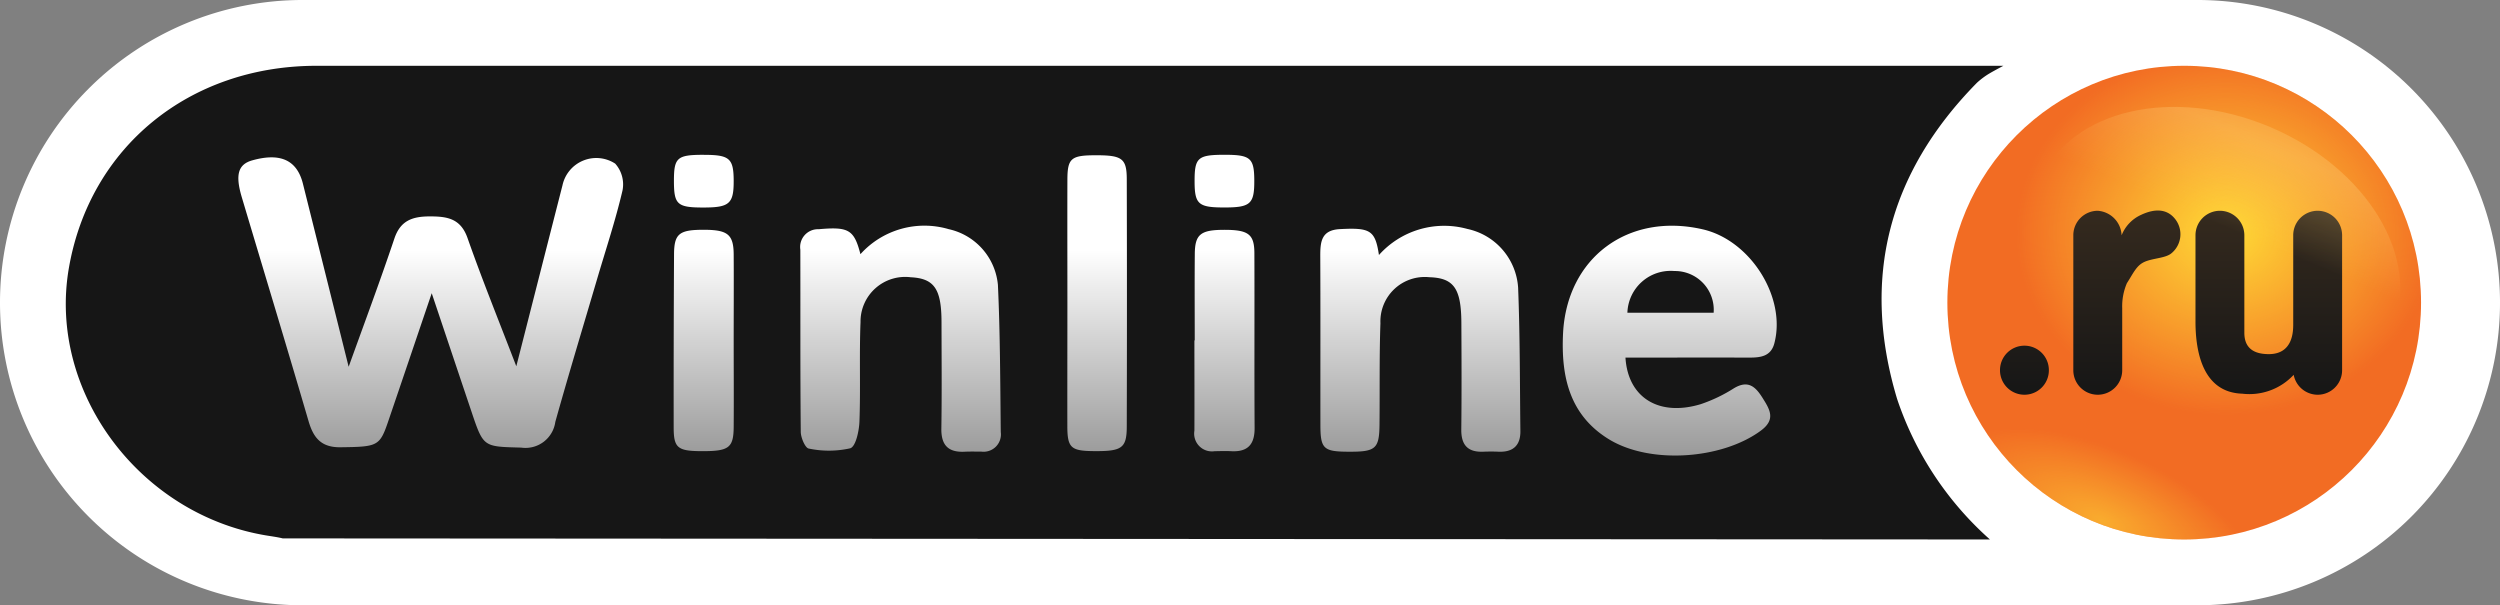 <?xml version="1.0" encoding="UTF-8"?> <svg xmlns="http://www.w3.org/2000/svg" width="190" height="46"><rect width="100%" height="100%" fill="#808080" stroke="none"/><defs><linearGradient id="Безымянный_градиент" data-name="Безымянный градиент" x1="-581.958" y1="392.431" x2="-581.958" y2="393.431" gradientTransform="matrix(116.913 0 0 -22.856 68114.967 9004.196)" gradientUnits="userSpaceOnUse"><stop offset="0" stop-color="#999"></stop><stop offset=".693" stop-color="#fff"></stop><stop offset="1" stop-color="#fff"></stop></linearGradient><linearGradient id="Безымянный_градиент_3" data-name="Безымянный градиент 3" x1="-566.077" y1="384.214" x2="-566.077" y2="383.214" gradientTransform="matrix(26 0 0 -14 14883.002 5394.95)" gradientUnits="userSpaceOnUse"><stop offset="0" stop-color="#352a1e"></stop><stop offset="1" stop-color="#161616"></stop></linearGradient><linearGradient id="Безымянный_градиент_5" data-name="Безымянный градиент 5" x1="-565.159" y1="402.882" x2="-565.159" y2="403.279" gradientTransform="matrix(0 29 21 0 -8290.001 16408.93)" gradientUnits="userSpaceOnUse"><stop offset="0" stop-color="#ffd169" stop-opacity="0"></stop><stop offset=".832" stop-color="#ffda85" stop-opacity=".29"></stop><stop offset="1" stop-color="#ffda85" stop-opacity=".26"></stop></linearGradient><radialGradient id="Безымянный_градиент_2" data-name="Безымянный градиент 2" cx="-577.164" cy="420.443" r=".384" gradientTransform="matrix(0 36 41.492 0 -17275.834 20795.684)" gradientUnits="userSpaceOnUse"><stop offset="0" stop-color="#ffda36"></stop><stop offset="1" stop-color="#ffda36" stop-opacity="0"></stop></radialGradient><radialGradient id="Безымянный_градиент_4" data-name="Безымянный градиент 4" cx="-584.002" cy="414.616" r=".152" gradientTransform="matrix(-14.226 33.07 75.061 32.289 -39269.672 5964.953)" gradientUnits="userSpaceOnUse"><stop offset="0" stop-color="#ffda36" stop-opacity=".58"></stop><stop offset="1" stop-color="#ffda36" stop-opacity="0"></stop></radialGradient><style>.cls-1{fill:#fff}</style><mask id="mask" x="148" y="5" width="36" height="36" maskUnits="userSpaceOnUse"><g id="d"><circle id="b" class="cls-1" cx="166" cy="23" r="18"></circle></g></mask></defs><g id="Слой_2" data-name="Слой 2"><g id="Слой_1-2" data-name="Слой 1"><path class="cls-1" d="M23 0h144a23 23 0 0123 23 23 23 0 01-23 23H23A23 23 0 010 23 23 23 0 0123 0z"></path><path d="M21.492 40.919c-.4-.1-.878-.162-1.286-.23C10.534 39.063 3.624 29.7 5.233 20.38 6.82 11.19 14.379 5 24.068 5H152.26s-.67.35-1.075.59a5.786 5.786 0 00-.943.706c-6.764 6.88-8.8 14.91-6.064 24.016A24.82 24.82 0 00151.234 41l-129.742-.082z" fill="#161616"></path><path d="M26.5 27.869c1.2-3.332 2.391-6.516 3.472-9.737.466-1.39 1.394-1.683 2.7-1.686 1.322 0 2.338.16 2.86 1.644 1.124 3.2 2.4 6.338 3.707 9.747 1.217-4.773 2.364-9.273 3.514-13.773a2.63 2.63 0 014-1.63 2.366 2.366 0 01.558 2.04c-.529 2.265-1.268 4.481-1.926 6.717-1.066 3.621-2.163 7.235-3.18 10.87a2.29 2.29 0 01-2.6 1.957c-2.854-.08-2.857-.011-3.757-2.687-.978-2.905-1.951-5.811-3.037-9.047-1.183 3.484-2.249 6.635-3.322 9.783-.633 1.854-.813 1.889-3.608 1.925-1.474.018-2.06-.713-2.433-1.992-1.661-5.681-3.383-11.344-5.074-17.017-.512-1.72-.272-2.5.813-2.8 2.13-.593 3.387-.012 3.836 1.784 1.15 4.6 2.3 9.2 3.474 13.907zm97.035-.694c.186 3.057 2.549 4.5 5.717 3.543a11.547 11.547 0 002.527-1.21c1.066-.638 1.628-.138 2.168.722.555.884 1.042 1.64-.124 2.5-2.961 2.185-8.4 2.571-11.532.663-3.035-1.851-3.653-4.816-3.5-8.035.28-5.772 4.951-9.233 10.619-7.928 3.635.837 6.364 5.181 5.438 8.673-.26.977-1.04 1.077-1.889 1.075-3.1-.008-6.2 0-9.427 0zM65.4 19.31a6.541 6.541 0 016.7-1.894 4.785 4.785 0 013.742 4.242c.172 3.723.174 7.454.217 11.182a1.318 1.318 0 01-1.476 1.483c-.423 0-.847-.013-1.27.008-1.248.062-1.788-.5-1.77-1.755.042-2.705.017-5.41.012-8.114-.006-2.511-.558-3.3-2.34-3.39a3.393 3.393 0 00-3.815 3.406c-.1 2.514.01 5.037-.082 7.552-.026.72-.28 1.91-.7 2.04a7.391 7.391 0 01-3.153.02c-.268-.04-.6-.82-.607-1.261-.044-4.617-.022-9.234-.032-13.85a1.353 1.353 0 011.394-1.558c2.26-.2 2.69.02 3.171 1.889zm39.4.071a6.643 6.643 0 016.714-1.983 4.889 4.889 0 013.863 4.453c.143 3.633.13 7.271.173 10.907.013 1.106-.564 1.62-1.675 1.572q-.564-.024-1.128 0c-1.19.051-1.7-.5-1.689-1.685.031-2.705.02-5.41.006-8.116-.014-2.614-.577-3.4-2.428-3.46a3.373 3.373 0 00-3.723 3.487c-.09 2.562-.043 5.13-.07 7.694-.019 1.88-.283 2.1-2.443 2.08-1.81-.014-2.046-.238-2.049-2.016-.006-4.29.01-8.582-.01-12.872 0-1.072.08-1.955 1.49-2.029 2.3-.119 2.686.075 2.969 1.968zm-23.678 3.632c0-3.128-.01-6.256 0-9.384.008-1.595.29-1.822 2.1-1.829 2.052-.008 2.408.23 2.412 1.815q.025 9.386 0 18.77c0 1.673-.354 1.917-2.482 1.9-1.762-.011-2.03-.244-2.035-1.89-.004-3.125.004-6.253.005-9.382zM55.76 25.9c0 2.193.017 4.386 0 6.578-.016 1.567-.378 1.818-2.43 1.81-1.826-.006-2.13-.24-2.131-1.8q-.008-6.579.028-13.157c.008-1.568.392-1.868 2.245-1.868 1.823 0 2.274.346 2.288 1.854.015 2.197 0 4.39 0 6.583zm35.04-.032c0-2.193-.015-4.387.005-6.58.013-1.468.442-1.81 2.165-1.82 1.889-.011 2.357.31 2.363 1.76.018 4.433-.01 8.866.017 13.3.007 1.24-.51 1.831-1.772 1.764-.422-.022-.847-.007-1.27 0a1.35 1.35 0 01-1.533-1.558c.01-2.287 0-4.574 0-6.86zm2.226-10.1c-1.946 0-2.232-.252-2.237-1.964-.006-1.827.234-2.04 2.292-2.04 1.956 0 2.239.247 2.245 1.955.007 1.788-.288 2.051-2.3 2.05zm-39.529-4c1.945 0 2.254.268 2.263 1.948.009 1.766-.318 2.057-2.308 2.056-1.969 0-2.226-.228-2.233-1.96-.007-1.842.223-2.048 2.281-2.046zm76.74 12a2.948 2.948 0 00-2.986-3.17 3.288 3.288 0 00-3.569 3.17z" fill="url(#Безымянный_градиент)"></path><circle id="b-5" data-name="b" cx="166" cy="23" r="18" fill="#f26c23"></circle><circle cx="166" cy="23" r="18" fill="url(#Безымянный_градиент_2)"></circle><path d="M170.42 29.92c-3.035-.09-3.563-3.236-3.563-5.484v-6.553a1.86 1.86 0 011.856-1.864 1.86 1.86 0 011.857 1.863v7.41q0 1.623 1.858 1.622c1.857 0 1.857-1.766 1.857-2.3v-6.731a1.86 1.86 0 011.856-1.864A1.86 1.86 0 01178 17.882v10.254A1.86 1.86 0 01176.144 30a1.861 1.861 0 01-1.824-1.514 4.594 4.594 0 01-3.9 1.435zm-9.177-12.037a2.846 2.846 0 011.468-1.548c1.035-.49 1.975-.49 2.607.321a1.868 1.868 0 01-.32 2.617c-.448.351-1.388.351-2.009.626s-.852.86-1.345 1.623a4.443 4.443 0 00-.356 1.888v4.726A1.86 1.86 0 01159.43 30a1.86 1.86 0 01-1.858-1.862V17.883a1.86 1.86 0 011.856-1.864 1.952 1.952 0 011.815 1.864zm-7.386 8.389a1.856 1.856 0 011.857 1.857v.014a1.857 1.857 0 01-3.714 0v-.014a1.856 1.856 0 011.857-1.857z" fill="url(#Безымянный_градиент_3)"></path><circle cx="166" cy="23" r="18" fill="url(#Безымянный_градиент_4)"></circle><ellipse cx="168.45" cy="19.331" rx="10.5" ry="14.5" transform="rotate(-67 168.45 19.33)" fill="url(#Безымянный_градиент_5)"></ellipse></g></g></svg> 